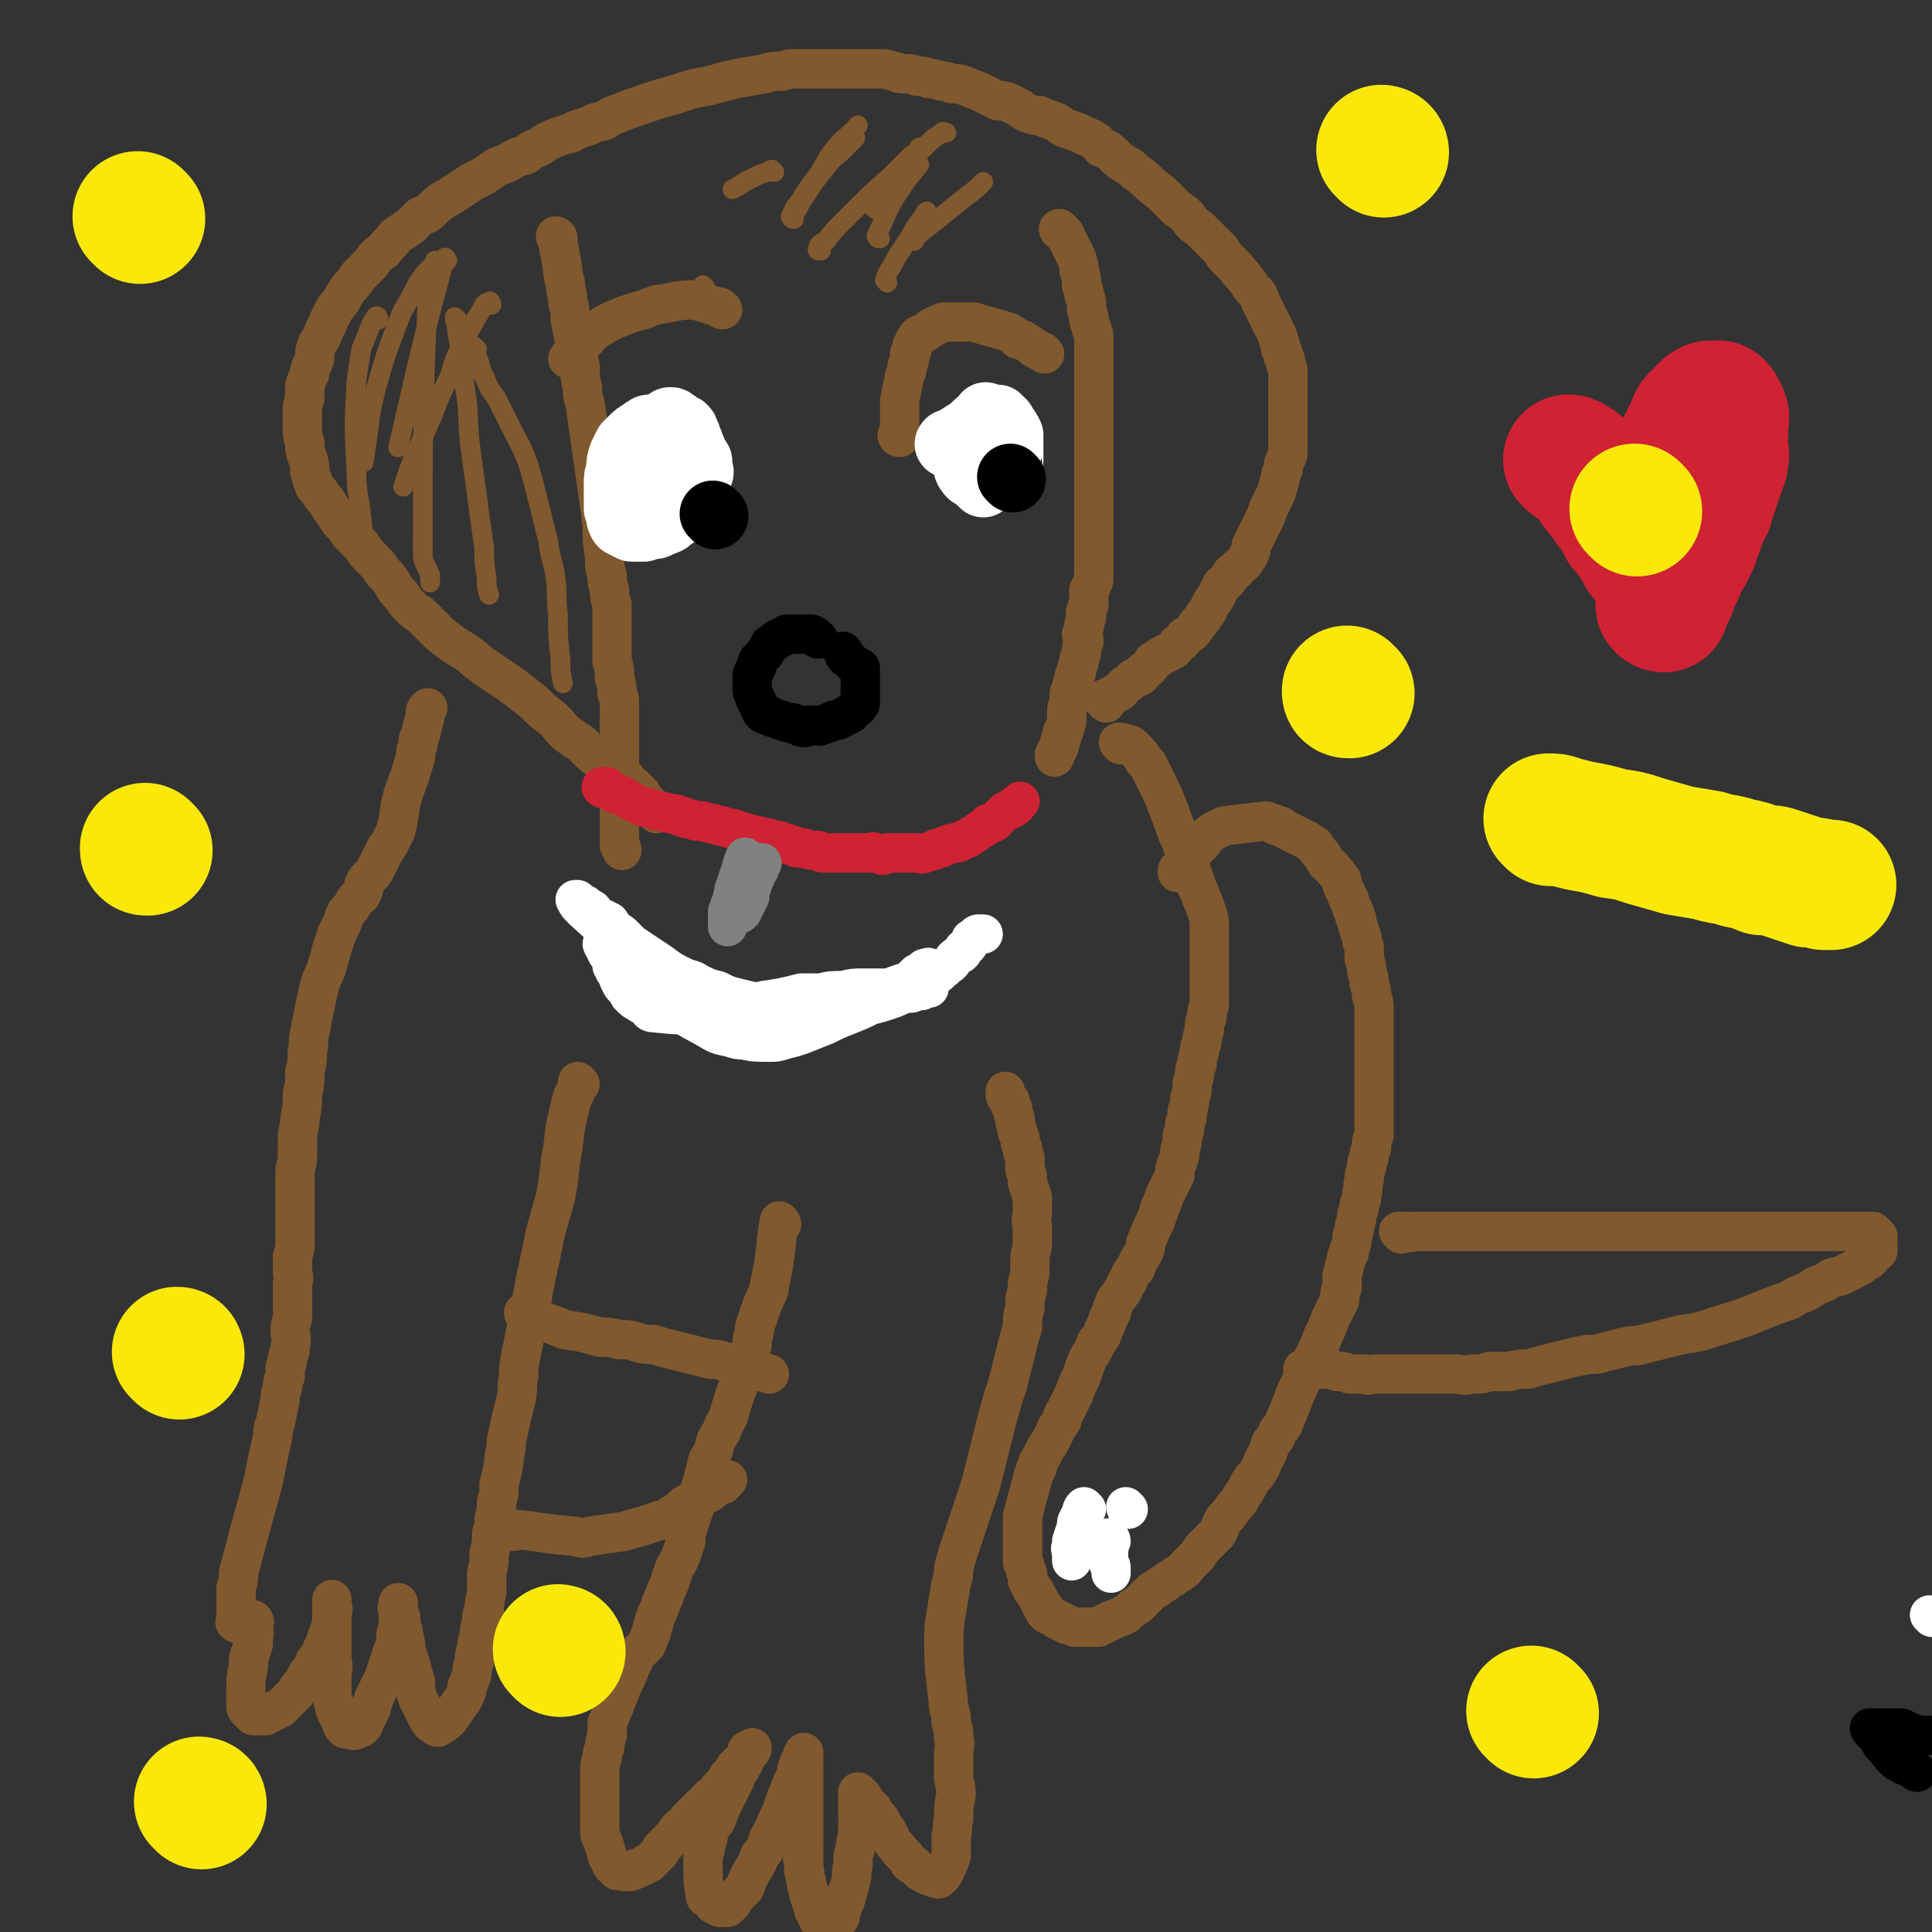 <svg viewBox='0 0 786 786' version='1.1' xmlns='http://www.w3.org/2000/svg' xmlns:xlink='http://www.w3.org/1999/xlink'><rect x="0" y="0" width="786" height="786" fill="#333333" stroke="none"/><g fill='none' stroke='#81592F' stroke-width='16' stroke-linecap='round' stroke-linejoin='round'><path d='M432,94c-1,0 -2,-1 -1,-1 0,0 1,1 2,2 1,1 0,1 1,2 1,2 1,2 2,4 1,2 1,2 2,4 1,3 1,3 1,5 1,3 1,3 1,6 1,2 1,2 1,4 1,2 1,2 1,4 0,2 0,2 1,5 0,2 0,2 1,4 0,2 1,2 1,4 0,3 0,3 0,5 0,2 0,2 0,4 0,2 0,2 0,5 0,2 0,2 0,4 0,2 0,2 0,4 0,3 0,3 0,5 0,2 0,2 0,3 0,2 0,2 0,3 0,1 0,1 0,3 0,1 0,1 0,2 0,2 0,2 0,3 0,1 0,1 0,3 0,1 0,1 0,2 0,2 0,2 0,3 0,1 0,1 0,2 0,2 0,2 0,3 0,1 0,1 0,3 0,1 0,1 0,2 0,2 0,2 0,3 0,1 0,1 0,3 0,1 0,1 0,2 0,8 0,8 0,16 0,1 0,1 0,2 0,3 0,3 0,5 0,2 0,2 0,3 0,1 0,1 0,3 0,1 0,1 0,2 0,2 0,1 -1,3 0,1 0,1 -1,2 0,2 0,2 0,3 0,1 0,1 0,3 0,1 -1,1 -1,2 -1,2 0,2 0,3 -1,2 0,2 -1,3 0,2 0,2 -1,4 0,1 1,1 1,3 -1,2 -1,2 -1,4 0,1 0,1 -1,3 0,2 0,2 -1,4 0,2 0,2 -1,3 0,2 0,2 -1,4 0,2 0,1 -1,3 0,2 0,2 0,4 -1,2 -1,2 -1,4 0,2 0,2 0,3 0,2 -1,2 -1,4 -1,1 -1,1 -1,3 0,1 -1,1 -1,3 0,1 0,1 -1,2 0,1 0,1 -1,2 0,1 0,1 0,1 '/><path d='M450,286c0,0 -1,-1 -1,-1 0,-1 1,-1 2,-1 1,-1 1,-1 3,-2 1,0 1,-1 2,-1 1,-2 1,-2 3,-3 1,-1 1,-1 2,-2 1,-1 2,0 3,-1 1,-2 1,-2 3,-3 1,-1 1,-1 2,-3 2,-1 2,-1 3,-2 2,-1 2,-1 4,-2 2,-1 2,-1 3,-3 2,-1 2,-1 3,-3 2,-1 2,-1 3,-2 1,-1 1,-1 2,-3 1,-1 1,-1 2,-2 1,-2 1,-2 2,-3 1,-2 1,-2 2,-4 1,-1 1,-1 2,-3 1,-2 1,-2 2,-4 1,-1 2,-1 3,-3 1,-2 1,-2 3,-3 1,-2 1,-1 3,-3 1,-1 1,-2 2,-3 1,-2 1,-2 1,-4 1,-2 1,-2 2,-4 1,-2 1,-2 2,-4 1,-2 1,-2 2,-4 1,-3 1,-3 2,-5 1,-2 1,-2 2,-4 1,-3 1,-3 2,-7 0,-1 0,-1 1,-3 0,-2 0,-2 1,-4 0,-1 1,-1 1,-3 0,-7 0,-7 0,-14 0,-4 0,-4 0,-7 0,-2 0,-2 0,-4 0,-2 0,-2 0,-4 0,-2 0,-2 0,-3 0,-2 0,-2 -1,-4 0,-2 0,-2 -1,-3 0,-2 0,-2 -1,-3 0,-2 0,-2 -1,-4 0,-1 0,-1 -1,-3 -1,-2 -1,-2 -2,-4 -1,-2 -1,-2 -2,-4 -1,-2 -1,-2 -2,-4 -1,-3 -1,-3 -3,-5 -2,-2 -1,-2 -3,-4 -2,-3 -2,-2 -4,-5 -2,-2 -2,-2 -4,-4 -2,-2 -1,-2 -3,-4 -2,-2 -2,-2 -4,-4 -2,-2 -2,-2 -4,-4 -3,-2 -3,-2 -5,-5 -2,-2 -3,-2 -5,-4 -2,-2 -2,-2 -4,-4 -3,-3 -4,-3 -7,-6 -2,-2 -2,-2 -5,-4 -2,-2 -2,-2 -4,-3 -3,-2 -3,-2 -5,-4 -2,-2 -2,-2 -5,-3 -2,-2 -1,-2 -3,-3 -3,-2 -3,-1 -6,-3 -3,-1 -3,-1 -6,-2 -3,-2 -2,-2 -5,-3 -3,-1 -3,-1 -5,-2 -2,0 -2,0 -5,-1 -2,-1 -2,-1 -3,-2 -2,-1 -2,-1 -4,-2 -2,-1 -2,-1 -5,-1 -2,-1 -2,-1 -4,-2 -2,-1 -2,-1 -4,-2 -3,-1 -3,-1 -5,-2 -3,-1 -3,-1 -6,-1 -2,-1 -2,-1 -4,-1 -3,-1 -3,-1 -5,-1 -2,-1 -2,-1 -5,-1 -2,-1 -2,-1 -4,-1 -3,0 -3,0 -5,-1 -2,0 -2,-1 -5,-1 -3,0 -3,0 -5,0 -3,0 -3,0 -6,0 -2,0 -2,0 -5,0 -3,0 -3,0 -6,0 -5,0 -5,0 -10,0 -2,0 -2,0 -5,0 -2,0 -2,1 -5,1 -3,0 -3,0 -6,1 -12,2 -12,2 -23,5 -6,1 -6,1 -12,3 -3,1 -3,1 -7,2 -3,1 -3,1 -6,2 -6,2 -6,2 -11,4 -3,1 -3,1 -6,3 -3,1 -3,0 -6,2 -3,1 -3,1 -6,2 -2,2 -3,1 -5,2 -3,1 -3,1 -5,2 -3,1 -3,2 -5,3 -3,1 -3,1 -5,3 -4,1 -4,1 -7,3 -2,1 -3,1 -5,2 -3,2 -3,2 -6,4 -2,1 -2,1 -4,2 -3,2 -3,2 -6,4 -3,2 -3,2 -5,3 -3,2 -3,2 -5,4 -2,2 -2,2 -5,3 -2,2 -2,2 -4,4 -3,2 -3,2 -6,4 -2,3 -3,3 -5,6 -3,2 -3,2 -5,5 -2,2 -2,2 -5,5 -2,3 -2,3 -4,5 -2,3 -2,3 -3,5 -2,3 -3,3 -4,6 -2,3 -1,3 -3,6 -1,3 -1,3 -3,6 -1,3 -1,3 -1,6 -1,3 -2,3 -2,6 -1,2 -1,2 -2,5 0,3 0,2 0,5 -1,3 -1,3 -1,6 0,3 0,3 0,6 0,3 0,3 1,6 0,3 0,3 1,6 1,3 1,3 1,6 1,3 1,3 2,6 2,2 2,2 3,4 2,2 2,2 3,4 2,3 2,3 4,6 2,2 2,2 4,5 2,2 2,2 5,5 2,3 2,3 4,5 3,3 3,3 5,6 2,2 2,2 4,5 1,2 1,2 3,4 2,3 2,3 4,5 2,2 2,2 4,3 2,2 2,2 4,4 2,2 2,2 4,4 5,4 5,4 10,7 3,2 3,2 5,4 11,8 11,7 21,15 4,3 4,4 8,7 4,3 4,4 7,7 2,2 2,1 4,3 2,1 2,1 3,2 2,2 2,2 3,3 2,2 2,2 4,3 2,2 2,2 4,3 2,1 2,1 4,3 1,1 1,1 3,2 1,2 1,2 3,3 1,1 1,1 3,3 1,2 1,2 3,4 2,2 1,2 3,4 '/><path d='M227,97c0,0 0,-1 -1,-1 0,1 1,2 1,3 1,5 1,5 2,11 0,2 0,2 1,5 0,4 1,4 1,8 1,3 1,4 1,7 1,5 1,5 2,10 1,5 1,5 2,9 0,4 0,5 1,9 0,3 0,3 1,6 3,21 3,21 6,42 1,3 0,3 1,7 0,7 0,7 1,14 0,4 0,4 1,7 0,3 0,3 1,6 0,3 0,3 1,6 0,2 0,2 0,5 0,3 0,3 0,5 0,3 0,3 0,6 0,3 0,3 0,7 1,3 1,3 1,7 1,3 1,3 1,6 1,2 1,2 1,5 0,3 0,3 0,6 0,2 0,2 0,5 0,3 0,3 0,5 0,3 0,3 0,5 0,3 0,3 0,6 0,2 0,2 0,5 0,3 0,3 0,5 0,2 0,2 0,5 0,1 0,1 0,3 0,2 0,2 0,3 0,2 0,2 0,3 0,2 0,2 0,3 0,1 0,1 0,1 0,1 0,1 0,2 1,1 1,1 1,2 '/><path d='M456,303c0,0 -1,-1 -1,-1 1,0 2,0 4,1 1,0 1,0 2,1 1,1 1,1 2,2 1,1 1,1 2,3 1,1 1,1 2,2 7,14 7,14 12,28 3,6 2,6 4,12 1,2 1,2 2,4 1,3 1,3 2,6 1,2 1,2 2,5 1,2 1,2 2,5 1,3 1,3 1,6 0,3 0,3 0,7 0,3 0,3 0,6 0,2 0,2 0,5 0,2 0,2 0,4 0,3 0,3 0,5 0,2 0,2 0,5 -1,2 -1,2 -1,5 -1,2 -1,2 -1,5 -1,3 -1,3 -1,5 -1,2 -1,2 -1,4 -1,3 -1,3 -1,5 -1,2 -1,2 -1,4 0,2 -1,2 -1,5 0,2 0,2 -1,5 0,2 0,2 -1,5 0,3 0,3 -1,5 0,3 0,3 -1,5 0,3 0,3 -1,6 0,2 0,2 -1,5 -1,2 -1,2 -1,5 -1,2 -1,2 -2,4 -1,2 -1,2 -2,4 -1,3 -1,3 -2,5 -1,3 -1,3 -2,6 -2,4 -2,4 -4,9 0,2 0,2 -1,4 -2,3 -2,3 -3,6 -2,2 -2,2 -3,5 -2,2 -1,3 -3,5 -1,2 -2,2 -3,5 -1,2 0,2 -2,5 -1,3 -1,3 -2,5 -1,3 -1,3 -3,5 -1,3 -1,3 -3,6 -1,2 -1,2 -2,5 -1,3 -1,3 -2,5 -1,2 -1,2 -2,5 -1,2 -1,2 -2,4 -1,2 -1,2 -2,4 -1,1 -1,2 -1,3 -2,3 -2,2 -3,5 -1,2 -1,2 -2,4 -1,1 -1,1 -2,3 -1,2 -1,2 -2,4 -1,1 -1,1 -1,3 -1,1 -1,1 -1,2 -1,2 -1,2 -1,3 -2,7 -2,7 -4,15 0,1 0,1 0,3 0,2 0,2 0,5 0,2 0,2 0,3 0,2 0,2 0,4 0,1 0,1 0,3 0,1 0,1 1,2 0,2 0,2 1,3 0,1 0,1 0,3 1,1 1,1 1,2 1,1 1,1 1,2 1,0 1,0 1,1 1,1 1,1 1,2 1,1 1,1 1,2 1,1 1,1 1,2 1,0 1,0 1,1 0,1 0,1 1,1 0,1 0,1 1,1 2,1 2,1 3,2 1,0 1,0 2,1 1,0 1,0 2,1 1,0 1,0 3,1 1,0 1,0 2,0 1,0 1,0 1,0 2,0 2,0 3,0 1,0 1,0 2,0 1,0 1,0 2,0 1,-1 1,-1 2,-1 1,-1 1,-1 2,-1 1,-1 1,-1 2,-1 1,-1 1,0 2,-1 1,0 1,0 2,-1 1,0 1,0 2,-1 1,-1 1,-1 2,-2 1,-1 1,0 2,-1 1,-1 1,-1 2,-2 1,-1 1,-1 2,-2 1,-1 1,-1 2,-2 1,0 1,-1 2,-1 1,-1 1,-1 3,-2 1,-1 1,-1 3,-2 1,-1 1,-1 3,-2 1,-1 2,-1 3,-3 2,-2 2,-2 4,-4 2,-3 2,-3 4,-5 2,-2 2,-2 4,-4 2,-3 1,-3 3,-6 2,-2 2,-2 4,-5 2,-2 2,-2 3,-4 2,-3 2,-3 3,-5 1,-2 1,-2 3,-4 2,-3 2,-3 3,-6 2,-3 2,-4 3,-7 2,-2 2,-2 3,-5 2,-2 2,-2 3,-5 4,-9 3,-9 8,-18 3,-6 3,-6 6,-12 1,-3 1,-3 2,-5 1,-2 1,-2 2,-5 2,-4 2,-4 4,-8 0,-3 0,-3 1,-5 0,-3 0,-3 0,-5 1,-4 1,-4 2,-8 1,-1 1,-1 1,-3 1,-2 1,-2 1,-5 1,-2 1,-2 1,-4 1,-3 1,-3 1,-5 1,-2 1,-2 1,-4 1,-2 1,-2 1,-4 1,-3 0,-3 1,-6 0,-2 0,-2 1,-5 0,-2 0,-2 1,-4 0,-2 0,-2 1,-4 0,-3 0,-3 1,-5 0,-2 0,-2 0,-4 0,-3 0,-3 0,-5 0,-3 0,-3 0,-5 0,-3 0,-3 0,-6 0,-3 0,-3 0,-6 0,-2 0,-2 0,-5 0,-3 0,-3 0,-5 0,-3 0,-3 0,-5 0,-2 0,-2 0,-4 0,-3 0,-3 0,-6 0,-3 0,-3 -1,-6 0,-2 0,-2 -1,-5 0,-2 0,-2 -1,-5 0,-2 0,-2 -1,-5 0,-2 0,-2 0,-5 -1,-2 -1,-2 -1,-4 -1,-2 -1,-2 -1,-3 -1,-2 -1,-2 -1,-4 -1,-1 -1,-1 -1,-3 -1,-1 -1,-1 -1,-2 -1,-2 -1,-2 -1,-3 -1,-1 -1,-1 -1,-2 0,-1 -1,-1 -1,-2 -1,-1 0,-1 -1,-2 0,-2 0,-2 -1,-3 -1,-2 -2,-2 -3,-4 -1,-1 -2,-1 -3,-3 -1,-2 -1,-2 -2,-3 -1,-1 -1,-1 -2,-3 -1,-1 -2,-1 -3,-2 -2,-1 -2,-1 -4,-2 -2,-1 -2,-1 -4,-2 -2,-1 -2,-1 -3,-2 -2,0 -2,0 -3,-1 -2,0 -2,-1 -3,-1 -8,1 -9,1 -17,2 -2,1 -2,1 -4,2 -3,2 -3,2 -5,5 -2,2 -2,2 -3,3 -1,2 -2,2 -3,3 -1,1 -1,1 -2,3 -1,1 -1,1 -2,2 0,1 0,1 0,1 '/><path d='M570,502c0,0 -1,-1 -1,-1 1,0 2,0 4,0 1,1 1,0 2,0 1,0 1,0 3,0 2,0 2,0 3,0 3,0 3,0 5,0 2,0 2,0 5,0 2,0 2,0 4,0 5,0 5,0 10,0 2,0 2,0 5,0 2,0 2,0 4,0 3,0 3,0 5,0 12,0 12,0 24,0 2,0 2,0 4,0 6,0 6,0 11,0 6,0 6,0 12,0 2,0 2,0 5,0 3,0 3,0 6,0 2,0 2,0 5,0 2,0 2,0 4,0 3,0 3,0 5,0 2,0 2,0 5,0 3,0 3,0 6,0 2,0 2,0 4,0 3,0 3,0 6,0 2,0 2,0 5,0 2,0 2,0 4,0 2,0 2,0 4,0 2,0 2,0 4,0 1,0 1,0 2,0 2,0 2,0 3,0 2,0 2,0 3,0 1,0 1,0 2,0 1,0 1,0 2,0 1,0 1,0 2,0 1,0 1,0 2,0 1,0 1,0 2,0 1,0 1,0 1,0 1,0 1,0 1,0 1,0 1,0 2,0 1,0 1,0 1,0 1,0 1,0 2,0 0,0 0,0 1,0 1,0 1,0 2,0 0,0 0,0 1,0 1,1 1,1 2,2 0,1 0,1 0,2 0,0 0,0 0,1 0,1 0,1 0,1 0,1 0,1 0,2 -1,1 -2,1 -3,3 -1,1 -1,1 -2,1 -1,1 -1,1 -2,2 -2,1 -2,1 -4,2 -2,1 -2,1 -4,2 -2,1 -2,0 -4,1 -3,2 -3,2 -6,3 -3,2 -3,2 -5,3 -3,1 -3,1 -6,3 -3,1 -3,1 -6,2 -12,5 -12,5 -25,9 -6,2 -6,2 -13,3 -8,2 -8,2 -16,4 -3,1 -3,0 -7,1 -4,1 -4,1 -8,2 -3,1 -3,1 -7,1 -5,1 -5,1 -9,2 -4,1 -4,1 -8,2 -4,1 -4,1 -7,2 -4,0 -4,0 -8,1 -4,0 -4,0 -8,0 -3,1 -3,1 -7,1 -4,1 -4,0 -8,0 -3,0 -3,0 -6,0 -3,0 -3,0 -7,0 -3,0 -3,0 -6,0 -3,0 -3,0 -6,0 -3,0 -3,0 -6,0 -3,0 -3,1 -5,0 -3,0 -3,0 -6,0 -2,-1 -2,-1 -5,-1 -2,-1 -2,-1 -4,-1 -1,0 -1,0 -3,0 -2,0 -2,0 -3,0 -1,0 -1,0 -2,0 -1,0 -1,0 -1,0 -1,0 -1,0 -1,0 '/><path d='M318,498c0,0 -1,-2 -1,-1 -2,12 -1,13 -4,26 0,3 -1,3 -2,6 -1,2 -1,2 -2,5 -1,3 -1,3 -2,6 0,3 -1,3 -1,7 -1,3 -1,3 -2,6 -1,4 -1,4 -2,7 -3,7 -3,7 -5,14 -1,4 -2,4 -3,7 -1,3 -2,3 -3,6 -1,4 -1,4 -3,7 -1,4 -1,4 -2,8 -1,3 -1,3 -2,7 -1,3 -1,3 -2,6 -1,3 -1,3 -2,6 -1,3 -1,3 -1,6 -1,3 -1,3 -2,6 -1,3 -2,3 -3,6 -1,3 -1,3 -2,6 -1,2 -1,2 -2,5 -1,2 -1,2 -2,5 -1,2 -1,2 -2,5 0,2 -1,2 -1,4 -1,2 -1,3 -2,5 -2,2 -2,2 -4,4 -1,2 -1,2 -2,4 -1,2 -1,3 -2,5 -1,2 -1,2 -2,4 -1,3 -1,3 -2,5 -1,3 -1,3 -2,5 -1,3 -1,3 -2,5 0,3 0,3 0,5 -1,3 -1,3 -1,5 -1,2 -1,2 -1,4 -1,3 -1,3 -1,5 0,2 0,2 0,5 0,2 0,2 0,4 0,2 0,2 0,4 0,2 0,2 0,3 0,2 0,2 0,4 0,2 0,2 0,3 0,2 0,2 0,3 2,5 2,5 3,9 1,2 1,2 2,4 1,1 1,1 2,1 0,1 0,1 0,1 1,0 1,0 2,0 1,1 1,0 2,0 1,0 1,1 2,0 1,0 1,0 2,-1 1,0 1,0 3,-1 1,-1 1,-1 2,-1 1,-1 1,-1 2,-2 1,-1 1,-1 2,-2 1,-1 1,-1 1,-2 1,-1 1,-1 2,-2 2,-2 2,-2 3,-3 1,-1 1,-2 2,-3 1,-1 1,-1 2,-1 1,-1 1,-1 2,-3 1,-1 1,-1 2,-2 2,-2 2,-2 3,-3 2,-1 2,-1 3,-3 1,-1 1,-1 3,-2 1,-2 1,-2 3,-4 1,-1 1,-1 2,-3 2,-2 2,-2 3,-4 1,-1 1,-1 2,-2 1,-1 1,-1 2,-2 1,-1 0,-1 1,-2 0,0 0,0 0,-1 1,0 2,-1 2,-1 0,1 -1,2 -2,3 -1,1 -1,1 -1,2 -1,1 0,1 -1,2 -1,2 -1,2 -2,3 -1,2 -1,2 -1,3 -1,2 -1,2 -2,4 -1,2 -1,2 -2,4 -1,2 -1,2 -2,4 -1,3 -1,3 -2,5 -1,1 -1,1 -2,3 -1,2 -1,2 -1,4 -1,2 -1,2 -1,4 0,1 -1,1 -1,3 0,2 0,2 0,4 0,1 0,1 0,2 0,5 0,5 1,10 0,1 0,1 1,1 1,1 1,1 2,2 0,0 0,1 1,1 1,0 1,1 2,1 1,0 1,0 1,0 1,-1 1,0 2,0 0,-1 1,-1 1,-1 1,-1 1,-1 2,-3 2,-2 2,-2 4,-4 1,-3 1,-3 2,-5 2,-4 3,-4 4,-8 2,-2 2,-2 3,-5 1,-3 1,-3 3,-6 1,-3 1,-3 3,-7 1,-3 1,-3 2,-6 1,-2 1,-2 2,-5 1,-2 1,-2 2,-4 0,-2 0,-2 1,-4 0,-1 0,-1 1,-1 0,-1 0,-1 1,-2 0,-1 0,-2 0,-2 -1,1 0,2 0,4 0,0 0,0 0,1 0,1 0,1 0,2 0,2 0,2 0,4 0,2 0,2 0,3 0,3 0,3 0,5 0,2 0,2 0,4 0,2 0,2 0,5 0,2 0,2 0,4 0,2 0,2 0,4 0,2 0,2 0,5 0,2 -1,2 0,3 0,2 0,2 0,4 1,2 0,2 1,4 0,2 0,2 1,4 0,2 0,2 1,4 0,1 0,1 1,2 0,1 0,1 0,2 1,1 1,1 1,2 1,1 1,1 1,2 2,1 3,1 5,2 0,0 0,0 1,0 1,0 1,0 1,-1 2,-2 2,-2 2,-4 1,-3 1,-3 2,-5 1,-4 1,-4 2,-7 1,-4 0,-4 1,-7 0,-4 0,-4 1,-7 0,-2 0,-2 1,-5 0,-2 0,-2 0,-4 1,-2 0,-2 0,-3 0,-2 0,-2 0,-3 0,-2 0,-2 0,-3 0,-1 0,-1 0,-1 0,-1 0,-1 0,-1 0,-1 0,-1 0,-1 0,-1 0,-2 0,-2 0,0 1,1 2,2 1,2 1,2 2,3 1,1 1,1 2,2 1,2 1,2 2,3 1,1 1,1 2,3 1,2 1,2 2,3 1,2 1,2 2,4 1,2 2,2 3,4 1,1 1,1 2,2 1,1 1,1 2,3 1,1 1,0 2,1 1,1 1,1 2,2 1,1 1,1 2,1 1,1 1,1 2,1 1,0 1,0 2,1 0,0 0,0 1,0 0,0 1,1 1,0 2,-1 2,-2 3,-4 1,-2 1,-2 2,-5 0,-4 0,-4 0,-8 1,-3 0,-3 1,-7 0,-5 0,-5 1,-10 0,-4 -1,-4 -1,-8 0,-4 0,-4 0,-8 0,-4 1,-4 0,-7 0,-3 0,-3 -1,-6 0,-3 0,-3 -1,-6 -1,-13 -2,-13 -2,-26 0,-7 0,-7 1,-13 1,-6 1,-6 2,-12 1,-3 1,-3 1,-6 1,-4 1,-4 2,-7 2,-6 2,-6 4,-12 2,-6 2,-6 4,-12 1,-3 1,-3 2,-7 1,-4 1,-4 2,-8 2,-8 2,-8 4,-16 1,-3 1,-3 2,-7 1,-3 1,-3 2,-6 1,-4 1,-4 2,-8 1,-4 1,-4 2,-8 1,-4 1,-4 2,-7 0,-4 0,-4 1,-8 0,-4 0,-4 1,-7 0,-3 0,-3 1,-7 0,-2 0,-2 0,-5 0,-4 1,-4 1,-7 0,-3 0,-3 0,-7 -1,-3 0,-3 0,-6 0,-3 0,-3 0,-6 -1,-3 -1,-3 -2,-6 0,-3 0,-3 -1,-5 0,-2 0,-2 0,-5 -1,-2 -1,-2 -1,-4 -1,-2 -1,-2 -1,-4 -1,-2 -1,-2 -1,-3 -1,-3 -1,-3 -1,-5 -1,-2 -1,-2 -1,-4 -1,-1 -1,-1 -1,-3 -1,-1 -1,0 -1,-1 -1,-1 -1,-1 -1,-2 0,0 0,0 0,-1 '/><path d='M209,623c-1,0 -2,-1 -1,-1 11,1 13,2 26,3 3,1 3,1 6,0 7,-1 7,-1 14,-2 3,-1 3,-1 7,-2 3,-1 3,-1 6,-2 2,-1 2,0 4,-1 3,-2 2,-2 5,-3 2,-1 1,-2 3,-3 2,-1 2,-1 4,-2 2,-1 2,-1 3,-2 2,-1 2,0 3,-1 1,-1 1,-1 2,-2 0,0 0,0 1,-1 1,0 1,0 2,0 1,-1 1,-1 2,-2 '/><path d='M214,535c-1,0 -1,-1 -1,-1 0,0 1,1 2,2 0,0 0,0 1,1 2,0 2,0 4,0 2,1 2,1 5,2 3,1 2,1 5,2 7,1 7,1 14,3 4,0 4,0 8,1 4,0 4,0 7,1 3,1 4,1 7,1 3,1 3,1 7,2 4,1 4,1 8,2 4,1 4,1 8,2 3,0 3,0 6,1 3,1 3,1 7,2 2,1 2,0 4,1 4,1 4,1 7,2 '/><path d='M236,441c0,0 -1,-1 -1,-1 0,1 0,2 -1,4 0,1 0,1 -1,2 0,2 -1,2 -1,4 -2,8 -2,8 -3,17 -2,10 -1,10 -3,20 -2,7 -2,7 -4,14 -2,10 -2,10 -4,19 -1,5 -1,5 -2,11 -2,10 -2,10 -4,20 -1,5 -1,5 -1,9 -1,4 0,4 -1,9 -1,4 -1,4 -2,8 -1,5 -1,5 -2,9 0,5 -1,5 -1,9 -1,5 -1,5 -2,9 0,4 0,4 -1,7 0,3 0,3 -1,7 0,3 0,3 -1,6 0,4 0,4 -1,8 0,4 0,4 -1,8 0,4 0,4 0,8 -1,4 -1,4 -1,7 -1,2 -1,2 -1,5 -1,3 -1,3 -1,6 -1,2 -1,2 -1,5 -1,2 -1,2 -1,5 -1,3 -1,3 -1,5 -1,3 -1,3 -2,5 0,2 0,2 -1,4 -1,2 -1,2 -2,3 -2,3 -2,3 -4,6 -2,2 -2,2 -4,3 -1,1 -1,1 -2,0 -2,-1 -2,-1 -3,-3 -1,-2 -1,-2 -2,-4 -1,-2 -1,-2 -2,-4 -1,-3 -1,-3 -1,-7 -1,-3 -1,-3 -2,-7 -1,-3 -1,-3 -2,-6 0,-3 0,-3 -1,-6 0,-2 0,-2 -1,-4 0,-2 0,-2 0,-3 -1,-2 -1,-2 -1,-3 -1,-1 0,-1 0,-2 0,0 0,-1 0,-1 0,1 0,2 0,4 0,1 0,1 0,2 0,2 0,2 0,4 -1,3 -1,3 -1,5 0,2 0,2 -1,4 -1,3 -1,3 -2,6 -1,3 -1,3 -2,6 -1,2 -1,2 -2,4 -1,2 -1,2 -2,4 0,2 -1,2 -1,4 -1,1 -1,1 -1,2 0,1 -1,1 -1,2 -1,1 -1,1 -1,2 0,1 0,1 -1,1 0,1 0,1 -1,1 -1,0 -1,1 -2,1 0,0 0,0 -1,-1 -1,0 -1,0 -2,0 0,0 0,1 -1,0 -1,-1 -1,-1 -1,-3 -1,-1 -1,-1 -2,-3 -1,-2 -1,-2 -1,-4 -1,-2 -1,-2 -1,-5 0,-4 0,-4 0,-7 1,-4 0,-4 0,-7 0,-4 0,-4 0,-7 0,-3 0,-3 0,-5 0,-2 0,-2 0,-4 0,-2 0,-2 0,-3 0,-1 0,-1 0,-2 0,-1 0,-1 0,-1 0,-1 0,-2 0,-1 0,0 0,0 0,1 0,2 1,2 0,4 0,5 0,5 -2,10 -1,2 0,3 -2,5 -1,3 -1,3 -3,5 -1,3 -1,3 -3,5 -1,2 -1,2 -2,4 -2,2 -2,2 -3,4 -1,1 -1,1 -2,2 -1,1 -1,1 -2,2 -1,1 -1,1 -2,2 -1,0 -1,0 -2,1 -1,0 -1,0 -2,1 -1,0 -1,0 -2,1 -1,0 -1,0 -1,0 -1,0 -1,0 -2,0 0,0 0,0 -1,0 -1,0 -1,0 -1,0 -1,-1 -1,-1 -2,-2 -1,-1 -1,-1 -1,-2 0,-1 0,-1 0,-3 0,-1 0,-1 0,-3 0,-5 0,-5 1,-10 0,-5 1,-5 2,-9 0,-2 0,-2 0,-4 1,-1 0,-1 0,-2 0,-1 0,-1 0,-2 0,-1 1,-1 0,-2 0,0 0,0 -1,1 -1,0 -1,0 -2,1 -1,0 -1,-1 -1,-1 -1,0 -1,0 -2,0 0,0 -1,1 -1,0 -1,0 0,0 0,-1 0,-1 0,-1 0,-2 0,-1 0,-1 0,-3 0,-2 0,-2 0,-3 0,-2 0,-2 0,-5 1,-3 1,-3 1,-6 5,-19 5,-19 10,-37 2,-10 2,-10 4,-19 0,-3 0,-3 1,-5 1,-5 1,-5 2,-10 0,-2 0,-2 1,-5 0,-2 0,-2 1,-4 0,-2 0,-2 0,-4 1,-2 1,-2 1,-4 1,-2 1,-2 1,-4 1,-4 0,-4 0,-7 0,-3 1,-3 1,-6 0,-4 0,-4 0,-7 0,-3 0,-3 0,-6 1,-3 0,-3 0,-5 0,-3 0,-3 0,-6 1,-3 1,-3 1,-6 0,-4 0,-4 0,-7 0,-4 0,-4 0,-7 0,-4 0,-4 0,-7 0,-3 0,-3 0,-7 0,-3 1,-3 1,-6 0,-4 0,-4 0,-7 0,-5 1,-5 1,-9 1,-5 1,-5 1,-10 1,-4 1,-4 1,-9 1,-4 1,-4 1,-8 1,-4 0,-4 1,-8 1,-5 1,-5 2,-10 1,-5 1,-5 2,-9 1,-4 2,-4 3,-8 1,-3 1,-3 2,-7 1,-3 1,-3 2,-6 1,-2 1,-2 2,-4 1,-3 1,-3 2,-5 2,-2 2,-2 3,-4 1,-2 2,-2 3,-3 1,-2 1,-2 1,-4 1,-2 1,-2 2,-3 2,-2 2,-2 3,-4 1,-2 1,-2 2,-4 1,-2 1,-2 2,-4 1,-1 1,-1 2,-3 1,-2 1,-2 2,-4 2,-8 1,-8 3,-15 3,-8 3,-8 5,-15 0,-2 0,-2 1,-5 0,-2 0,-2 1,-4 1,-4 1,-4 2,-8 0,-2 0,-2 1,-3 '/><path d='M366,178c0,0 -1,0 -1,-1 0,0 1,0 1,-1 0,-1 0,-1 0,-3 0,-3 0,-3 0,-5 0,-3 0,-3 0,-5 1,-5 1,-5 2,-10 1,-2 1,-2 1,-4 1,-2 1,-2 1,-5 1,-1 1,-1 1,-3 0,-1 1,-1 1,-2 0,-1 1,-1 1,-2 0,0 0,0 0,0 1,-1 1,-1 2,-1 2,-1 2,-1 3,-2 1,-1 1,-1 2,-1 1,-1 1,-1 2,-1 2,-1 1,-1 3,-1 1,0 1,0 3,0 1,0 1,0 3,0 1,0 1,0 2,0 2,0 2,0 3,0 7,2 7,2 14,4 2,1 2,1 4,3 2,0 2,0 3,1 2,1 2,1 3,2 1,1 1,1 2,1 1,1 1,1 2,1 0,0 0,0 1,1 '/><path d='M294,126c-1,0 -1,-1 -1,-1 -5,-1 -6,-2 -11,-3 -7,0 -7,1 -15,2 -3,1 -3,1 -5,2 -4,1 -4,1 -7,2 -3,1 -2,1 -5,2 -2,1 -2,1 -4,2 -1,1 -2,1 -3,2 -2,1 -1,1 -3,2 -1,2 -1,2 -3,3 -1,1 -1,1 -2,3 -1,1 -1,1 -2,2 -1,0 -1,0 -1,1 -1,1 0,1 -1,1 '/></g>
<g fill='none' stroke='#FFFFFF' stroke-width='16' stroke-linecap='round' stroke-linejoin='round'><path d='M786,658c0,-1 -1,-1 -1,-1 '/></g>
<g fill='none' stroke='#FFFFFF' stroke-width='27' stroke-linecap='round' stroke-linejoin='round'><path d='M390,182c-1,0 -2,0 -1,-1 0,0 1,0 2,-1 1,-1 1,-1 3,-2 1,0 1,0 2,0 1,0 1,0 2,0 0,0 0,0 1,0 1,0 1,0 1,0 1,1 1,1 1,2 0,0 0,2 0,1 0,-2 0,-4 0,-8 0,0 0,0 0,-1 0,-1 0,-1 0,-1 0,-1 0,-2 0,-2 0,1 -1,2 0,4 0,2 0,2 0,4 1,2 1,2 1,4 1,1 1,1 1,3 1,2 1,2 2,4 1,1 0,1 1,2 1,0 1,0 2,1 0,0 0,0 1,0 0,0 0,-1 0,-1 1,-2 1,-2 2,-3 0,-1 0,-1 0,-2 0,-2 0,-2 0,-3 0,-2 0,-3 0,-5 -1,-2 -1,-2 -2,-3 0,-1 -1,-1 -1,-2 -1,-1 -1,-1 -2,-2 -1,0 -1,0 -1,0 -1,0 -1,0 -2,0 -1,0 -1,0 -1,0 '/><path d='M266,186c0,-1 -1,-2 -1,-1 0,0 0,0 0,1 1,1 0,1 0,2 1,1 2,1 3,2 0,0 0,0 1,1 0,0 0,0 1,0 1,0 1,0 2,0 0,0 0,0 1,0 1,0 1,0 2,0 0,0 0,-1 0,-1 0,-1 0,-1 0,-2 0,-1 0,-1 0,-2 0,-1 0,-1 0,-2 0,0 0,0 0,-1 0,-1 -1,-1 -1,-2 -1,-2 -1,-2 -2,-4 -1,-1 -1,0 -2,-1 0,-1 0,-1 -1,-1 -1,0 -1,0 -1,0 -1,0 0,1 0,1 0,1 -1,1 0,2 0,1 1,1 2,1 0,1 0,1 1,2 1,0 1,0 1,-1 1,-3 1,-3 1,-7 0,0 -1,-1 -1,-1 -1,0 -1,0 -1,0 '/><path d='M387,181c-1,0 -2,0 -1,-1 0,0 1,0 2,0 1,-1 1,-2 3,-2 0,-1 1,-1 1,-1 1,-1 1,-1 2,-1 1,0 1,-1 2,-1 0,0 0,1 1,1 0,-1 0,-2 0,-2 0,0 0,1 0,2 0,0 0,0 0,1 0,1 0,1 0,2 '/></g>
<g fill='none' stroke='#000000' stroke-width='16' stroke-linecap='round' stroke-linejoin='round'><path d='M416,189c-1,0 -1,-1 -1,-1 '/><path d='M281,196c-1,0 -1,-1 -1,-1 '/></g>
<g fill='none' stroke='#808282' stroke-width='8' stroke-linecap='round' stroke-linejoin='round'><path d='M411,181c0,0 0,0 -1,-1 0,0 0,0 -1,0 -1,-1 -1,-1 -2,-2 -2,0 -2,0 -3,0 -1,0 -1,0 -1,0 -1,0 -1,0 -2,0 -1,0 -1,0 -2,0 -1,0 -1,0 -1,0 -1,0 -1,0 -1,0 -1,0 -1,-1 -2,0 -1,0 -1,0 -1,1 -2,4 -2,4 -4,8 0,1 0,1 1,3 0,1 0,0 1,1 1,1 1,1 1,1 1,1 1,1 1,1 1,1 1,1 2,2 1,1 1,1 1,1 1,1 1,1 2,1 0,1 1,0 1,0 1,0 1,0 2,0 0,0 0,0 1,0 1,0 2,0 2,0 -1,0 -1,-1 -2,-1 -1,-1 -1,-1 -2,-2 -1,-1 -1,-1 -1,-2 0,0 0,0 0,-1 0,0 0,0 0,-1 0,-1 0,-1 0,-1 0,-1 0,-1 0,-2 0,0 0,0 0,-1 0,-1 0,-1 1,-1 0,-1 1,-1 1,-1 1,-1 1,-1 2,-2 0,-1 0,-1 1,-1 1,-1 1,0 2,-1 2,-2 3,-2 4,-4 1,-1 0,-1 0,-1 -1,0 -1,0 -2,0 -1,-1 -1,-1 -2,-2 0,0 0,0 -1,1 -1,0 -1,0 -1,0 -1,0 -1,-1 -2,0 -1,0 -1,0 -1,1 -1,1 -1,1 -2,2 -1,1 -1,1 -2,2 0,1 0,1 0,2 0,0 0,0 0,1 0,1 0,1 0,2 0,1 0,1 0,1 0,1 0,1 0,2 1,1 1,0 2,1 1,1 1,1 2,1 0,1 0,1 1,2 1,0 1,1 1,1 2,0 2,0 3,0 1,0 1,0 1,0 1,0 1,0 2,0 0,0 0,0 1,0 1,0 2,0 2,0 0,0 -1,0 -2,0 -1,0 -1,0 -2,0 -1,0 -1,-1 -1,-1 -1,-1 -1,-1 -2,-1 -1,0 -1,0 -2,-1 -1,0 -1,0 -1,0 -1,-1 -1,-1 -1,-2 -3,-4 -3,-4 -5,-8 0,-1 0,-1 0,-2 0,-2 0,-2 0,-3 0,-1 0,-1 0,-2 0,-1 0,-1 0,-2 0,0 0,0 0,-1 '/><path d='M281,194c0,0 0,0 -1,-1 0,0 0,0 0,-1 0,-2 0,-2 -1,-3 0,-1 0,-2 -1,-3 0,-1 -1,-1 -1,-3 -1,-1 -1,-1 -1,-2 -1,-1 -1,-1 -1,-2 -1,-1 -1,-1 -1,-2 -1,-1 -1,-1 -1,-2 -3,-3 -3,-3 -6,-6 -1,-1 -1,0 -2,0 -1,0 -1,0 -1,0 -1,0 -1,0 -1,0 -1,0 -1,0 -2,1 -1,0 -1,0 -2,1 -1,0 -1,0 -2,1 -1,0 -1,0 -2,1 -1,1 -1,1 -2,2 -1,1 -1,1 -2,2 -1,1 0,1 -1,2 0,2 0,2 -1,3 0,1 0,1 -1,1 0,1 -1,1 -1,2 0,1 0,1 0,2 0,1 0,1 0,2 0,1 0,1 0,2 0,1 0,1 0,3 0,0 0,0 0,1 1,1 1,1 1,3 0,1 0,1 1,1 1,2 1,2 2,3 0,1 0,1 1,1 0,1 0,1 1,2 0,1 0,1 1,2 0,0 0,0 0,1 1,1 1,1 2,2 1,1 1,0 2,1 0,1 0,1 1,2 1,1 1,1 2,2 1,1 1,1 1,1 1,1 1,1 1,1 1,1 1,1 2,2 1,0 1,0 1,0 1,0 2,1 2,0 0,0 0,0 0,-1 0,-1 0,-1 0,-2 0,0 0,0 0,-1 0,-2 0,-2 0,-4 '/></g>
<g fill='none' stroke='#FFFFFF' stroke-width='27' stroke-linecap='round' stroke-linejoin='round'><path d='M400,197c0,0 0,-1 -1,-1 '/><path d='M395,181c0,0 -1,-1 -1,-1 0,1 0,2 1,2 0,1 0,1 1,2 2,1 2,1 3,1 1,1 1,1 2,1 1,1 1,1 1,1 1,0 1,-1 1,-1 1,0 1,0 2,0 0,0 1,1 1,0 0,0 0,0 0,-1 0,-1 0,-1 0,-2 0,-1 0,-1 0,-2 0,-1 0,-1 -1,-1 0,-1 0,-1 -1,-2 0,-1 0,-1 -1,-1 0,-1 0,-1 0,-1 -1,-1 -1,-1 -2,-2 -1,0 -1,1 -1,1 -2,0 -2,0 -3,1 -1,1 0,1 -1,2 -1,1 -1,1 -2,2 0,1 0,1 -1,2 0,1 0,1 -1,3 0,1 0,1 1,2 0,3 0,4 2,6 0,0 1,0 2,-1 0,0 1,1 1,0 1,0 1,0 1,0 1,-1 1,-1 1,-1 1,-2 1,-2 2,-3 1,-2 1,-2 1,-4 0,-1 0,-1 1,-3 0,-1 0,-1 0,-2 0,-1 0,-1 0,-3 -1,-1 -1,-1 -1,-1 0,-1 0,-1 -1,-2 0,0 0,0 0,-1 -1,0 -1,-1 -2,-1 0,0 -1,0 -1,1 -1,0 -1,0 -2,1 0,1 0,1 -1,2 0,0 0,0 0,1 0,1 0,1 0,2 1,1 1,1 1,2 1,1 1,1 2,2 1,1 1,1 2,2 1,1 1,0 2,1 1,0 1,0 2,1 1,0 1,0 2,0 1,0 1,0 2,0 0,0 0,0 1,0 0,-1 0,-1 0,-2 0,-1 0,-1 0,-1 0,-1 0,-1 0,-2 0,-1 0,-1 0,-2 0,-1 0,-1 -1,-2 0,-1 0,-1 -1,-2 0,-1 0,-1 -1,-1 -1,0 -1,0 -1,0 -1,1 -1,1 -2,3 -1,0 -1,0 -1,1 0,1 0,1 0,2 0,1 0,1 0,3 0,1 0,1 0,2 1,1 1,1 1,2 1,1 1,0 2,1 1,1 1,1 1,1 '/><path d='M270,179c-1,0 -1,-1 -1,-1 -1,0 -1,1 -2,3 -1,3 -1,3 -2,7 0,3 0,3 -1,6 0,4 0,4 1,7 0,3 0,3 1,5 0,1 0,1 1,2 0,1 0,1 0,1 1,1 1,1 2,1 1,0 1,0 2,0 1,0 1,0 2,0 1,0 1,0 1,0 1,-1 1,-1 2,-2 1,-1 1,-1 1,-2 1,-1 1,-1 1,-2 1,-2 2,-2 2,-4 1,-2 1,-2 1,-5 1,-2 1,-2 1,-5 0,-2 0,-3 0,-5 0,-1 0,-1 -1,-3 0,-2 0,-2 -1,-3 0,-1 0,-2 -1,-3 0,-1 0,-1 -1,-2 0,0 -1,0 -2,-1 -1,-1 -1,-1 -2,-1 0,0 0,-1 -1,-1 -1,0 -1,0 -1,1 -2,0 -2,1 -3,2 0,1 0,1 0,2 -1,1 -1,1 -1,2 -1,2 -1,2 -1,3 -1,2 -1,2 -1,3 0,2 0,2 0,3 0,1 0,1 0,2 0,1 1,1 1,1 1,1 2,1 3,2 1,0 1,1 2,1 1,0 1,0 1,-1 1,-1 2,-1 2,-3 0,-1 0,-1 -1,-3 -1,-3 -1,-3 -2,-6 -1,-1 -1,-1 -2,-2 0,-1 0,-1 -1,-2 0,-1 0,-1 0,-1 -1,-1 -1,-1 -3,-1 -1,0 -1,0 -2,0 -1,0 0,1 -1,1 -1,0 -1,0 -2,1 -2,1 -2,1 -4,3 -1,1 -1,1 -2,2 -1,2 -1,2 -2,4 -1,3 -1,3 -1,6 -1,3 -1,3 -1,6 0,3 0,3 0,5 0,3 0,3 0,5 1,2 1,2 1,4 1,1 0,1 1,2 2,1 2,1 4,2 1,0 1,0 2,0 2,0 2,0 3,0 2,-1 2,-1 3,-1 2,0 2,0 3,-1 1,0 1,0 3,-1 1,0 1,-1 3,-2 1,-1 1,-1 2,-2 2,-1 2,-1 3,-3 1,-1 1,-1 2,-3 1,-2 1,-2 2,-3 1,-2 0,-2 1,-4 0,-2 1,-2 1,-3 0,-1 -1,-1 -1,-3 0,-1 1,-1 0,-2 0,0 0,0 -1,-1 0,-1 0,-1 -1,-2 0,-1 0,-1 0,-1 0,0 -1,0 -1,-1 0,-1 0,-1 0,-1 '/></g>
<g fill='none' stroke='#000000' stroke-width='27' stroke-linecap='round' stroke-linejoin='round'><path d='M412,195c0,0 -1,-1 -1,-1 '/><path d='M291,210c0,0 -1,-1 -1,-1 '/></g>
<g fill='none' stroke='#000000' stroke-width='16' stroke-linecap='round' stroke-linejoin='round'><path d='M780,721c0,0 -1,0 -1,-1 -1,0 -1,0 -2,-1 -2,-1 -2,0 -4,-2 -1,0 -1,0 -2,-1 0,-1 0,-1 -1,-1 -1,-1 -1,-1 -1,-2 -1,0 -1,0 -1,-1 -1,-1 -2,-1 -2,-2 -1,0 0,0 -1,-1 0,-1 0,-1 0,-2 -1,0 -1,0 -2,-1 -1,-1 -1,-1 -1,-1 -1,-1 -1,-1 -1,-2 0,0 0,0 0,0 0,0 0,0 0,0 0,1 0,0 0,0 -1,0 0,0 0,0 0,0 0,0 0,0 0,1 -1,0 0,0 0,0 0,0 1,0 0,0 0,0 0,0 1,0 2,0 2,0 0,0 0,0 0,0 0,0 1,0 1,0 2,0 2,0 3,0 1,0 1,0 2,0 0,0 0,0 0,0 2,0 2,0 3,0 1,0 1,0 2,1 1,0 1,0 2,1 1,0 1,0 1,0 0,0 0,1 0,1 1,0 1,0 2,0 1,0 1,0 1,0 0,0 0,0 0,0 1,0 1,0 3,0 0,0 0,0 0,0 0,0 0,0 0,0 1,0 1,0 2,0 1,0 1,0 1,0 0,0 0,0 0,0 1,0 1,0 2,0 0,0 0,0 1,0 0,0 0,0 0,0 0,0 0,0 0,0 1,0 1,0 2,0 '/><path d='M333,260c0,0 -1,0 -1,-1 -1,0 -1,-1 -2,-1 -3,0 -3,0 -6,0 -1,0 -1,0 -2,0 -1,0 -1,0 -2,0 -1,1 -1,1 -2,1 -1,1 -1,1 -2,1 -1,1 -1,1 -2,2 -1,0 -1,0 -1,1 -2,2 -1,2 -2,3 -1,1 -1,1 -2,2 -1,1 -1,1 -1,3 -1,1 -1,1 -1,2 -1,1 -1,1 -1,3 0,1 0,1 0,2 0,2 0,2 0,3 0,1 1,1 1,3 1,1 1,1 1,2 1,1 1,1 1,2 1,1 0,1 1,2 1,1 2,1 3,1 1,1 1,1 2,1 2,1 2,1 3,1 2,1 2,1 3,1 2,0 2,0 3,1 1,0 1,1 3,1 1,0 1,0 2,-1 1,0 1,0 2,0 2,0 2,1 3,0 1,0 1,0 3,-1 1,0 1,0 2,-1 1,0 1,0 2,0 1,-1 1,-1 2,-1 1,-1 1,-1 2,-1 1,-1 1,0 1,-1 1,-1 1,-1 2,-2 1,0 1,0 1,-1 1,0 1,-1 1,-1 0,-1 0,-1 0,-1 0,-4 0,-4 0,-8 0,-1 0,-1 0,-2 0,-2 0,-2 0,-3 0,-1 -1,0 -2,-1 -1,-1 -1,-1 -2,-2 0,0 0,0 -1,-1 -1,-1 -1,0 -1,-1 -1,-1 -1,-1 -1,-2 '/></g>
<g fill='none' stroke='#CF2233' stroke-width='16' stroke-linecap='round' stroke-linejoin='round'><path d='M246,321c-1,0 -2,-1 -1,-1 0,0 1,0 2,0 1,1 1,1 2,2 1,1 1,1 2,1 1,1 1,0 3,1 1,1 1,1 3,2 2,1 2,1 4,2 2,0 2,1 4,1 2,1 2,1 4,1 2,0 2,1 4,1 2,0 2,0 3,1 2,0 2,0 3,1 2,0 2,0 4,1 1,0 1,0 3,0 2,1 2,1 4,1 2,1 2,1 4,1 2,1 2,1 4,1 1,0 1,1 3,1 3,1 3,1 7,2 1,0 1,0 3,1 1,0 1,0 2,0 2,1 2,1 4,1 1,1 1,1 3,1 1,1 1,1 3,1 1,1 1,1 2,1 1,0 1,0 2,0 3,1 3,1 6,1 1,1 1,1 2,1 1,0 1,0 1,0 1,0 1,0 2,0 1,0 1,0 2,0 1,0 1,0 2,0 2,0 2,0 3,0 1,0 1,0 2,0 1,0 1,0 2,0 1,0 1,0 1,0 2,0 2,0 4,0 1,0 1,-1 2,0 1,0 1,0 3,1 1,0 1,-1 2,-1 2,0 2,0 3,0 2,0 2,0 3,0 4,0 4,0 7,0 1,0 1,1 2,0 2,0 2,-1 4,-1 1,-1 1,-1 3,-1 1,-1 1,-1 2,-1 2,-1 2,-1 3,-1 2,0 2,0 3,-1 2,0 1,-1 3,-1 1,-1 1,-1 3,-2 1,-1 1,-1 3,-2 1,-1 1,-1 2,-2 2,0 2,0 3,-1 1,-1 1,-1 2,-2 1,-1 1,-1 2,-2 1,0 1,0 2,-1 1,0 1,0 2,-1 1,0 0,-1 1,-1 1,-1 1,-1 1,-1 '/></g>
<g fill='none' stroke='#808282' stroke-width='16' stroke-linecap='round' stroke-linejoin='round'><path d='M304,350c0,0 -1,-2 -1,-1 -1,2 -1,3 -2,6 -1,3 -1,3 -2,6 -1,2 0,2 -1,4 0,2 0,2 -1,3 0,2 -1,2 -1,3 0,1 0,1 0,2 0,2 0,2 0,3 0,0 0,1 0,1 1,-3 2,-3 3,-7 1,-1 1,-1 2,-3 1,-2 1,-2 2,-4 1,-2 1,-2 2,-4 1,-1 1,-1 2,-2 0,-1 0,-1 1,-3 1,0 1,0 1,-1 0,-1 0,-1 0,-1 1,-1 1,-1 1,-1 0,1 -1,1 -2,3 0,1 0,2 -1,3 0,1 0,1 -1,2 0,2 0,2 -1,3 0,1 0,1 0,3 -1,1 -1,1 -1,2 -1,1 -1,1 -1,2 -1,1 -1,1 -1,2 -1,1 -1,1 -2,1 '/></g>
<g fill='none' stroke='#FFFFFF' stroke-width='16' stroke-linecap='round' stroke-linejoin='round'><path d='M442,614c0,0 -1,-1 -1,-1 -1,1 -1,2 -1,3 -1,1 -1,1 -1,2 -1,1 -1,1 -1,3 -1,3 -1,3 -2,6 0,1 0,1 0,2 -1,1 0,2 0,3 0,1 0,1 0,3 0,0 0,0 0,0 '/><path d='M452,627c0,-1 -1,-2 -1,-1 0,0 0,0 0,1 1,2 0,2 0,3 0,2 0,2 0,3 0,1 0,1 0,3 1,1 1,1 1,2 0,1 0,1 0,1 0,1 0,1 0,1 '/><path d='M459,614c0,0 -1,0 -1,-1 '/><path d='M250,394c0,-1 -1,-2 -1,-1 0,0 1,1 1,2 2,2 1,2 2,4 1,2 1,2 2,3 1,1 1,1 2,3 2,2 2,2 4,3 1,1 2,1 3,2 1,1 1,2 3,2 10,1 10,1 20,1 5,0 5,-1 10,-2 4,-1 4,-1 8,-2 3,-1 3,-1 7,-2 7,-1 7,-1 15,-3 4,0 4,0 8,0 4,-1 4,-1 9,-1 4,-1 4,-1 8,-1 3,0 3,0 7,0 2,0 2,0 5,0 2,0 2,0 4,0 1,0 1,0 3,0 1,0 1,0 2,0 1,0 1,0 2,0 1,0 1,0 1,0 1,0 1,0 1,0 1,0 2,0 2,0 -1,0 -2,0 -3,1 -2,0 -2,0 -4,1 -2,0 -2,0 -4,0 -2,1 -2,1 -4,1 -4,1 -4,1 -7,1 -4,1 -4,1 -8,1 -4,1 -4,1 -8,2 -4,0 -4,0 -8,1 -4,0 -4,0 -8,0 -5,1 -5,1 -10,1 -4,0 -4,0 -8,0 -4,-1 -4,-1 -9,-2 -4,0 -4,0 -7,-1 -4,-1 -4,-1 -7,-2 -3,-1 -3,-1 -6,-2 -3,-2 -3,-2 -6,-3 -3,-2 -3,-2 -6,-4 -2,-1 -2,-2 -4,-3 -2,-2 -2,-1 -4,-3 -2,-1 -2,-1 -3,-2 -2,-1 -2,-1 -3,-2 -1,0 -1,-1 -2,-1 0,0 0,0 -1,-1 -1,0 0,-1 -1,-1 -1,0 -2,0 -2,0 1,2 1,2 2,4 1,1 1,1 2,3 2,2 2,2 5,4 2,2 2,2 4,4 14,10 14,11 29,19 5,3 5,3 10,4 3,1 3,1 5,1 5,1 5,1 11,1 3,0 3,0 6,-1 4,-1 4,-1 7,-2 5,-2 5,-2 10,-4 4,-2 4,-2 9,-4 5,-2 5,-2 9,-4 3,-2 3,-2 6,-4 2,-2 2,-1 5,-3 2,-1 2,-1 4,-2 1,-1 1,-1 2,-2 1,-1 1,-1 2,-2 1,0 1,0 2,0 1,-1 1,-1 1,-2 1,0 2,-1 2,0 -1,0 -1,0 -2,1 -1,1 -1,1 -2,2 -2,1 -2,1 -4,2 -2,1 -2,1 -3,1 -3,1 -3,1 -5,2 -3,1 -3,1 -7,2 -3,1 -3,1 -6,2 -3,1 -3,1 -7,1 -3,1 -3,2 -6,2 -3,1 -3,0 -6,0 -4,0 -4,0 -7,0 -3,0 -3,1 -7,0 -4,0 -4,-1 -7,-1 -5,-1 -5,-1 -9,-2 -4,-1 -4,-1 -8,-3 -4,-1 -4,-1 -8,-3 -3,-2 -3,-1 -7,-3 -4,-2 -4,-2 -8,-5 -3,-2 -3,-2 -6,-4 -3,-2 -3,-2 -6,-4 -2,-2 -2,-2 -4,-4 -3,-2 -3,-2 -5,-5 -2,-1 -2,-1 -4,-2 -2,-1 -2,-2 -3,-3 -2,-1 -2,-1 -3,-2 -1,0 -1,0 -2,-1 0,0 0,0 -1,-1 0,0 -1,0 -1,0 1,2 1,2 3,4 12,11 12,11 25,20 8,6 8,5 16,10 4,2 4,2 8,3 8,4 8,4 16,6 4,1 4,1 8,2 3,1 3,0 6,1 3,0 3,1 6,1 2,0 2,0 4,0 2,0 2,0 5,0 2,0 2,0 4,0 3,-1 3,-1 6,-1 3,-1 3,-1 6,-1 4,-1 4,-1 7,-2 4,-1 4,-1 7,-2 3,-1 3,-1 5,-2 3,-1 3,-1 6,-3 3,-1 3,-1 6,-3 2,-2 2,-2 4,-3 1,-2 2,-1 3,-3 2,-1 2,-1 3,-3 1,-1 1,-1 3,-2 1,-1 1,-1 1,-2 1,-1 2,-1 2,-2 1,-1 1,-1 1,-2 1,0 1,0 2,-1 0,0 0,-1 1,-1 1,0 1,0 2,0 '/></g>
<g fill='none' stroke='#81592F' stroke-width='8' stroke-linecap='round' stroke-linejoin='round'><path d='M358,97c-1,0 -1,0 -1,-1 -1,0 0,0 0,-1 4,-8 3,-8 8,-16 4,-6 4,-6 9,-12 '/><path d='M361,115c0,0 -1,-1 -1,-1 1,-3 1,-3 3,-6 4,-8 5,-7 9,-15 2,-3 2,-3 4,-5 0,-1 0,-1 1,-2 '/><path d='M334,102c-1,0 -2,0 -1,-1 0,-2 1,-2 3,-3 3,-4 3,-4 7,-8 10,-10 10,-10 20,-19 4,-4 4,-4 8,-8 2,-1 2,-1 3,-3 '/><path d='M323,89c-1,-1 -2,-1 -1,-1 1,-4 2,-4 4,-7 3,-5 3,-5 7,-10 3,-5 3,-6 7,-11 4,-5 5,-4 9,-9 '/><path d='M323,89c-1,0 -1,0 -1,-1 0,0 0,0 1,-1 3,-4 2,-4 5,-8 4,-6 4,-6 8,-11 3,-4 4,-4 7,-7 2,-2 2,-2 4,-4 0,0 0,0 1,-1 '/><path d='M356,85c0,-1 -1,-1 -1,-1 2,-5 3,-5 6,-9 5,-4 4,-5 9,-9 3,-3 3,-3 6,-6 2,-2 2,-2 4,-4 2,-1 2,-1 3,-2 1,-1 1,0 2,0 '/><path d='M372,98c0,0 -1,-1 -1,-1 0,-1 1,0 2,-1 5,-4 5,-4 10,-8 5,-4 5,-4 10,-8 4,-3 4,-3 7,-6 '/><path d='M200,124c0,-1 -1,-2 -1,-1 -2,0 -2,1 -3,3 -4,6 -4,7 -8,14 -3,6 -3,6 -5,13 -4,8 -4,8 -7,16 -4,9 -4,9 -8,18 -2,5 -2,5 -4,11 '/><path d='M182,106c0,0 -1,-2 -1,-1 -10,37 -10,38 -19,77 '/><path d='M178,107c0,0 0,-1 -1,-1 0,0 0,1 -1,2 -1,1 -1,1 -3,3 -3,4 -3,4 -5,8 -3,6 -4,6 -6,12 -5,13 -5,13 -9,27 -2,8 -2,8 -3,16 -1,7 -1,7 -2,14 '/><path d='M154,130c0,-1 -1,-2 -1,-1 -1,1 -1,1 -2,3 -2,5 -2,5 -4,10 -1,6 -1,6 -2,13 -1,18 -1,18 0,36 0,10 1,10 2,19 1,9 1,9 2,18 '/><path d='M177,118c-1,-1 -1,-2 -1,-1 -1,0 -2,0 -2,2 -2,53 -2,53 -2,106 0,4 1,4 3,9 0,1 0,1 0,3 '/><path d='M186,130c0,0 -1,-1 -1,-1 0,2 1,3 1,6 2,11 2,11 3,22 2,11 1,11 2,22 1,8 1,8 2,15 1,7 1,7 2,15 1,7 1,7 2,14 0,6 0,6 1,12 0,4 0,4 1,7 '/><path d='M194,142c0,0 -1,-1 -1,-1 0,2 1,2 1,4 2,4 1,5 3,8 2,5 2,5 5,9 3,6 3,6 6,12 4,8 4,7 7,15 2,7 2,7 4,15 2,8 2,8 4,16 1,8 2,8 3,15 1,8 0,8 1,15 0,9 0,9 1,18 0,5 0,5 1,10 '/><path d='M315,70c-1,0 -1,-1 -1,-1 -1,0 -1,1 -2,1 -3,1 -3,1 -5,2 -2,1 -2,1 -4,2 -3,2 -3,2 -5,3 '/><path d='M287,117c0,0 -1,-1 -1,-1 '/></g>
<g fill='none' stroke='#CF2233' stroke-width='53' stroke-linecap='round' stroke-linejoin='round'><path d='M639,188c0,-1 -1,-1 -1,-1 1,0 1,0 2,1 1,0 1,1 2,1 2,2 2,2 4,3 1,2 0,2 1,3 1,1 1,1 2,3 1,1 1,1 2,2 1,2 1,2 2,3 1,1 1,1 2,3 1,1 1,1 2,2 1,2 1,1 2,3 0,1 0,1 1,2 0,2 1,2 2,3 1,1 1,1 2,3 1,1 1,1 2,2 0,1 0,1 1,2 1,1 1,1 1,2 0,1 0,1 1,1 1,1 1,1 2,2 0,1 0,1 1,2 1,1 1,1 1,2 1,1 1,1 1,1 1,1 1,1 1,2 0,1 0,1 1,1 0,1 1,1 1,1 1,1 1,1 1,2 0,0 -1,0 -1,1 1,0 1,0 2,0 '/><path d='M677,247c-1,0 -2,-1 -1,-1 0,-1 1,-1 2,-2 1,-2 1,-2 2,-4 0,-1 0,-1 1,-3 0,-2 0,-2 1,-4 0,-2 0,-2 1,-4 0,-2 0,-2 0,-4 1,-2 1,-2 1,-3 0,-2 0,-2 0,-3 0,-2 1,-2 1,-3 0,-1 0,-1 0,-3 0,-1 0,-1 0,-2 0,-2 0,-2 0,-3 0,-1 0,-1 0,-2 0,-2 0,-2 0,-3 0,-1 0,-1 0,-3 0,-1 0,-1 0,-2 0,-2 0,-2 0,-3 0,-6 0,-6 0,-12 0,-1 0,-1 0,-3 1,-2 1,-2 2,-4 1,-2 1,-2 2,-4 0,-1 0,-1 1,-1 0,-1 0,-1 0,-1 1,-1 1,-1 2,-1 0,-1 0,-1 1,-2 1,0 1,-1 1,-1 1,0 1,-1 2,-1 1,0 1,0 1,0 1,1 1,0 2,0 1,1 1,1 1,2 1,1 1,1 1,2 1,1 0,1 0,2 0,1 0,1 0,2 0,1 0,1 0,2 0,0 0,0 0,1 0,1 0,1 0,2 0,1 0,1 0,2 0,1 0,1 0,2 0,0 0,0 0,1 0,2 1,2 0,3 0,1 0,1 0,2 -1,1 -1,1 -1,3 -1,1 -1,1 -1,2 -1,2 -1,2 -1,3 0,1 0,1 -1,3 0,1 0,1 -1,2 0,2 0,2 -1,3 0,1 0,1 0,2 -1,1 -1,1 -2,3 0,1 0,1 -1,3 0,1 0,1 -1,2 0,2 0,2 -1,3 0,1 0,1 -1,2 0,1 0,1 0,2 -1,1 -1,1 -1,2 -1,1 -1,1 -1,2 -1,0 -1,0 -1,1 -1,1 -1,1 -1,2 -1,1 -1,1 -1,2 -1,1 -1,1 -1,1 0,1 0,1 0,2 '/></g>
<g fill='none' stroke='#FAE80B' stroke-width='53' stroke-linecap='round' stroke-linejoin='round'><path d='M624,697c0,0 -1,-1 -1,-1 '/><path d='M60,346c-1,0 -1,0 -1,-1 '/><path d='M57,89c0,0 -1,-1 -1,-1 '/><path d='M82,734c0,-1 -1,-1 -1,-1 '/><path d='M549,282c-1,0 -1,0 -1,-1 '/><path d='M228,672c0,-1 -1,-1 -1,-1 '/><path d='M563,62c0,-1 -1,-1 -1,-1 '/><path d='M666,208c0,0 0,0 -1,-1 '/><path d='M73,551c0,0 0,-1 -1,-1 '/><path d='M631,334c0,-1 -1,-1 -1,-1 2,0 3,0 5,1 4,1 4,1 8,2 6,1 6,1 13,3 7,1 7,1 13,3 7,2 7,2 14,4 6,1 6,1 12,2 6,2 6,1 12,3 5,1 5,1 10,3 4,0 4,0 7,1 3,1 3,1 6,2 3,1 3,1 6,2 3,0 3,0 6,1 1,0 1,0 3,0 '/></g>
</svg>